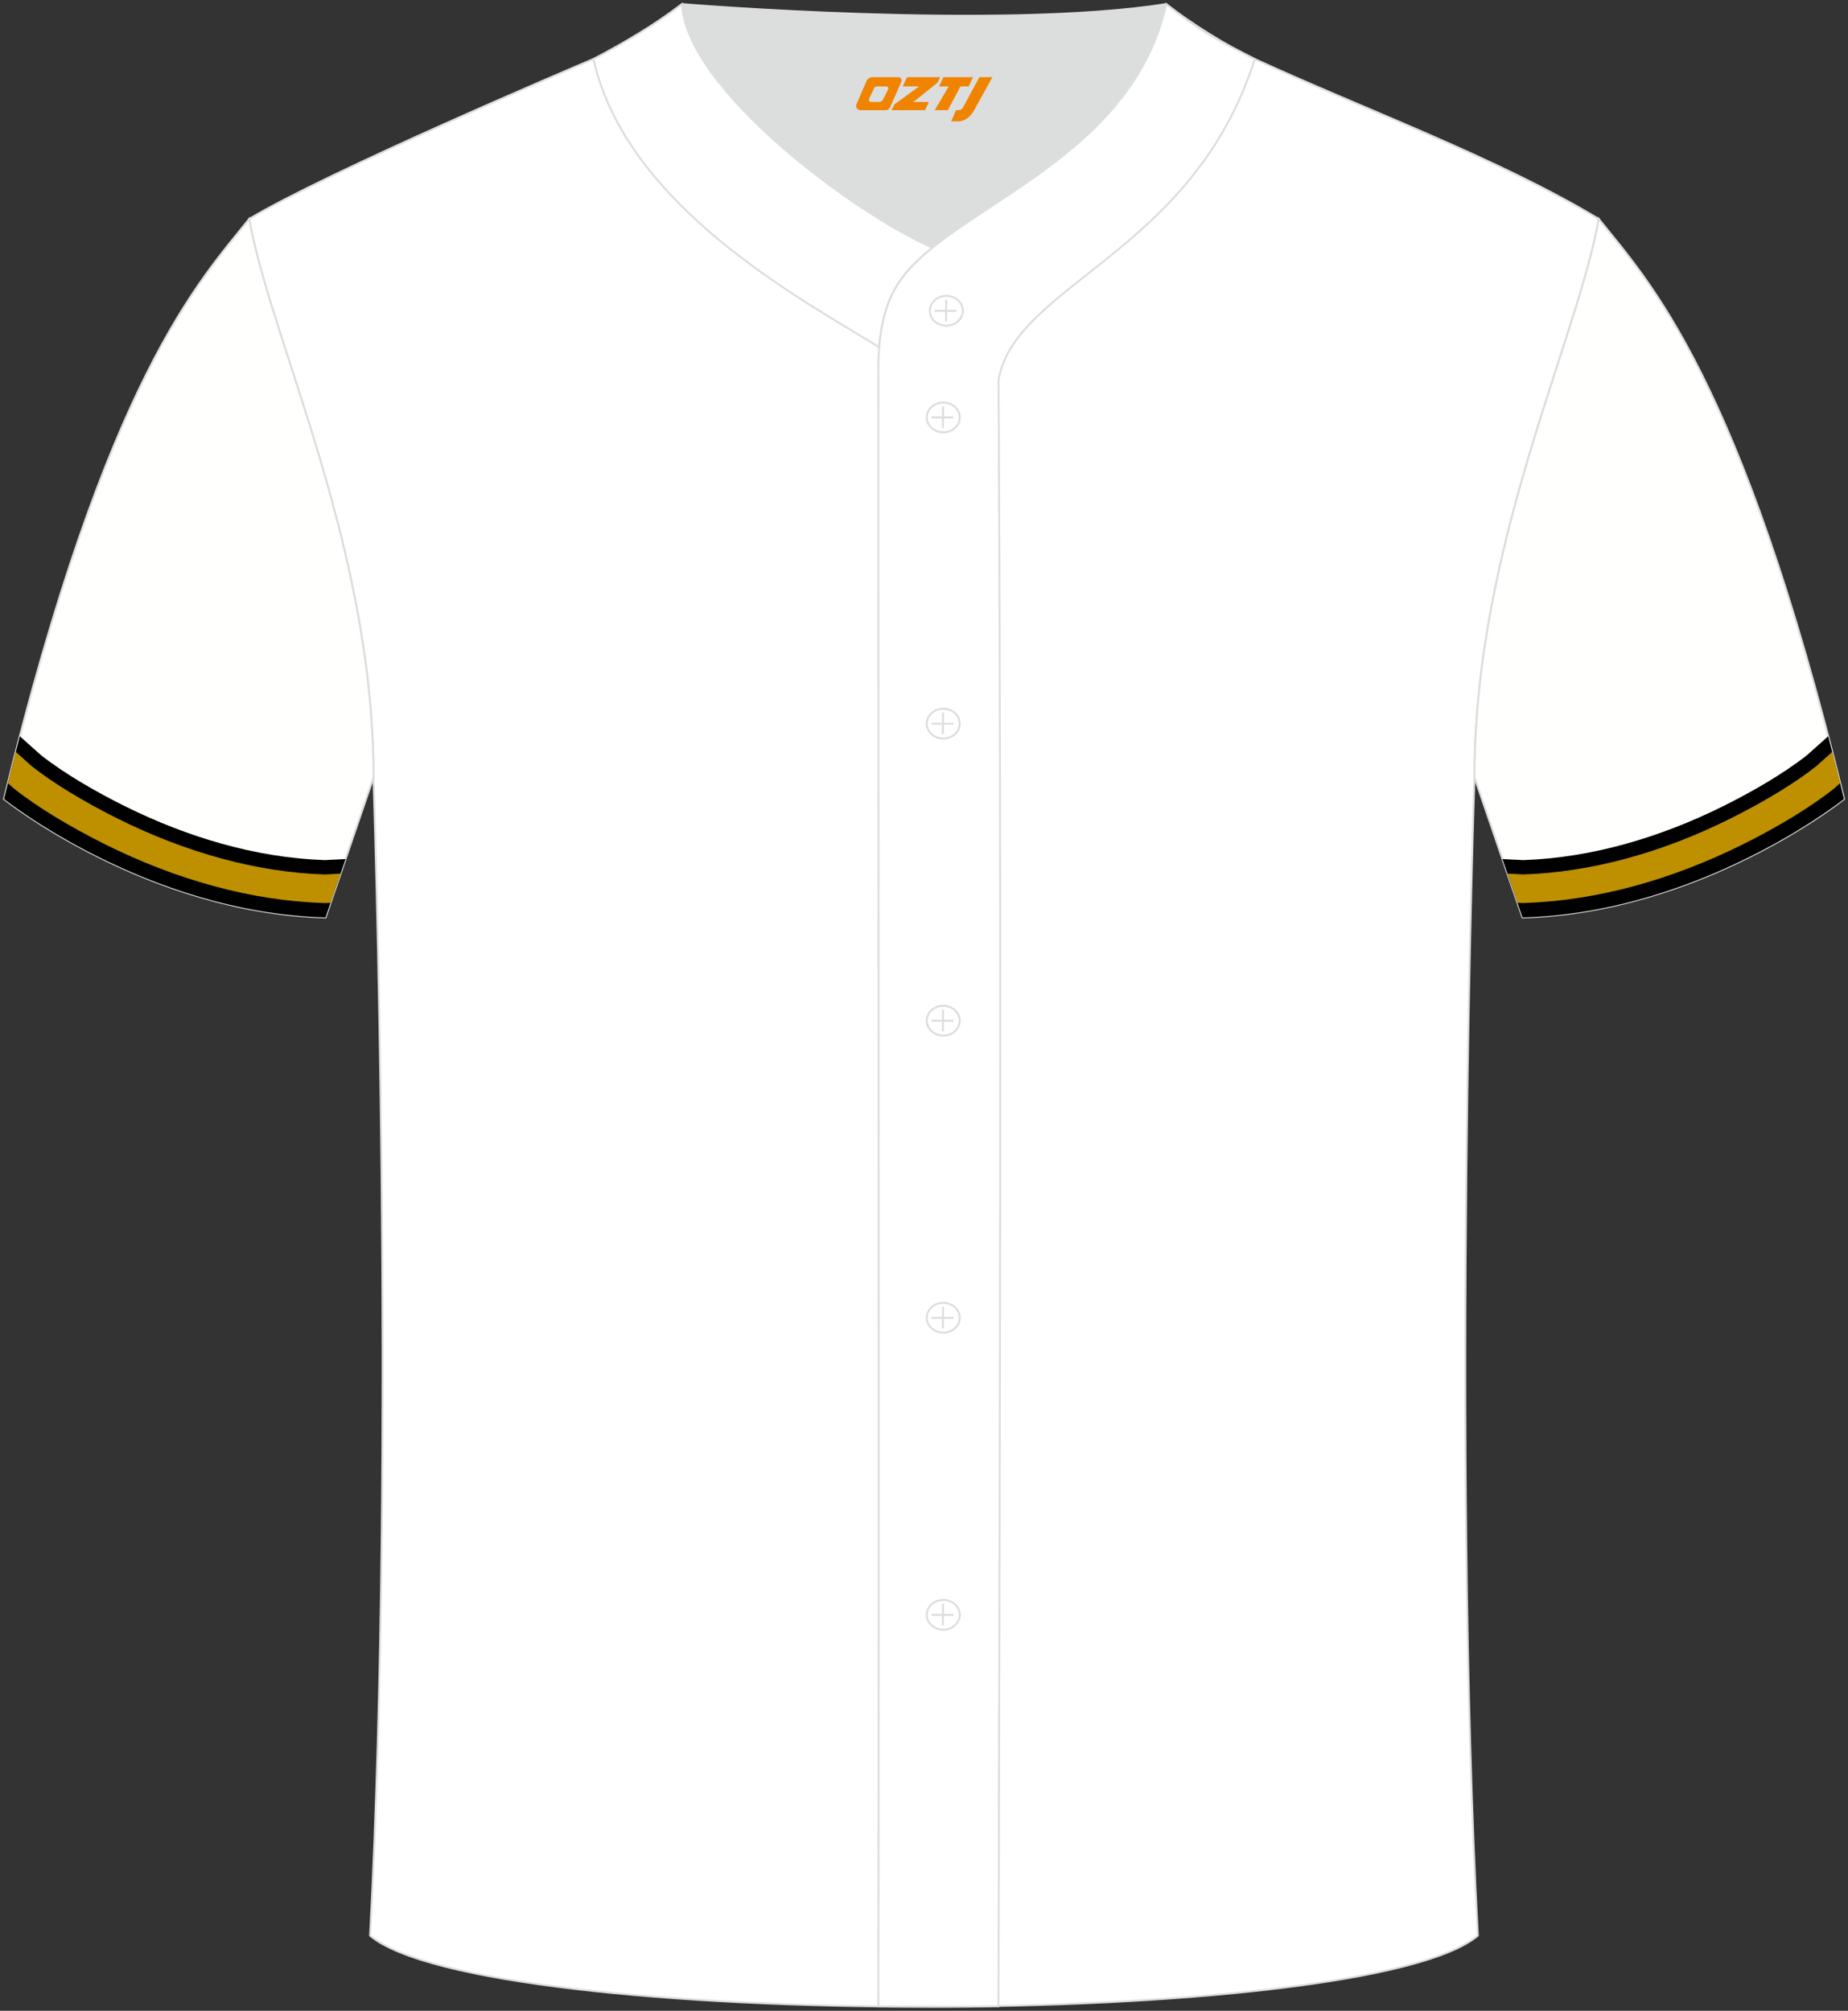 <?xml version="1.0" encoding="utf-8"?>
<!-- Generator: Adobe Illustrator 24.0.0, SVG Export Plug-In . SVG Version: 6.00 Build 0)  -->
<svg xmlns="http://www.w3.org/2000/svg" xmlns:xlink="http://www.w3.org/1999/xlink" version="1.1" id="图层_1" x="0px" y="0px" width="380.86px" height="414.34px" viewBox="0 0 380.86 414.34" enable-background="new 0 0 380.86 414.34" xml:space="preserve">
<rect x="0" y="0" width="380.86" height="414.34" fill="#333333" stroke="none"/>
<g>
	
		<path fill-rule="evenodd" clip-rule="evenodd" fill="#FFFFFF" stroke="#DCDDDD" stroke-width="0.4" stroke-miterlimit="22.926" d="   M76.27,398.84c5.38-101.42,0.7-238.66,0.7-238.66c0-47.82-21.33-90.3-25.6-115.07c15.77-9.52,66.73-31.17,70.91-32.94   c6.38-2.69,12.75-7.17,18.28-11.32c0,0,65.42,5.41,99.78,0c4.96,3.87,12.53,8.65,18.22,11.3c22.43,10.3,50.25,20.48,70.92,32.96   c-4.29,24.77-25.61,67.26-25.61,115.07c0,0-4.68,137.23,0.7,238.66C281.43,418.36,99.44,418.36,76.27,398.84z"/>
	
		<path fill-rule="evenodd" clip-rule="evenodd" fill="#FFFFFE" stroke="#DCDDDD" stroke-width="0.4" stroke-miterlimit="22.926" d="   M329.49,45.11c10.24,12.81,29.37,32.44,50.55,119.52c0,0-29.2,23.38-66.25,24.41c0,0-7.17-20.83-9.9-28.86   C303.89,112.38,325.2,69.89,329.49,45.11z"/>
	<g>
		<path fill-rule="evenodd" clip-rule="evenodd" d="M372.42,155.6c-5.04,3.97-11.75,7.77-17.42,10.58    c-12.73,6.3-26.83,10.57-41.09,11.05l-4.27-0.22l4.14,12.04c37.05-1.02,66.25-24.41,66.25-24.41c-1.09-4.49-2.18-8.79-3.26-12.93    L372.42,155.6z"/>
		<path fill-rule="evenodd" clip-rule="evenodd" fill="#BE9000" d="M378.06,162.43c-2.5,1.99-5.39,3.94-8.37,5.77    c-3.54,2.16-7.19,4.14-10.47,5.77c-7.24,3.6-14.88,6.59-22.76,8.7c-7.33,1.96-14.88,3.17-22.51,3.4h-0.23l-0.96-0.05l-2.06-6.01    l3.23,0.17c7.06-0.23,14.11-1.36,21.01-3.21c7.48-2,14.76-4.85,21.66-8.29c3.2-1.6,6.71-3.49,10.03-5.52    c2.78-1.7,5.46-3.51,7.77-5.35l0,0l3.22-2.89c0.54,2.1,1.08,4.25,1.62,6.44l-1.05,0.94L378.06,162.43z"/>
	</g>
	
		<path fill-rule="evenodd" clip-rule="evenodd" fill="#FFFFFE" stroke="#DCDDDD" stroke-width="0.4" stroke-miterlimit="22.926" d="   M51.37,45.11C41.13,57.93,22,77.56,0.83,164.63c0,0,29.2,23.38,66.25,24.41c0,0,7.17-20.83,9.9-28.86   C76.98,112.38,55.66,69.89,51.37,45.11z"/>
	<g>
		<path fill-rule="evenodd" clip-rule="evenodd" d="M8.44,155.6c5.04,3.97,11.75,7.77,17.42,10.58    c12.73,6.3,26.83,10.57,41.09,11.05l4.27-0.22l-4.14,12.04c-37.05-1.02-66.25-24.41-66.25-24.41c1.09-4.49,2.18-8.79,3.26-12.93    L8.44,155.6z"/>
		<path fill-rule="evenodd" clip-rule="evenodd" fill="#BE9000" d="M6.48,157.82c2.31,1.84,4.99,3.65,7.77,5.35    c3.32,2.03,6.83,3.93,10.03,5.52c6.9,3.44,14.18,6.28,21.66,8.29c6.9,1.85,13.95,2.98,21.01,3.21l3.23-0.17l-2.06,6.01l-0.96,0.05    h-0.23c-7.63-0.23-15.18-1.43-22.51-3.4c-7.88-2.11-15.53-5.1-22.76-8.7c-3.28-1.64-6.93-3.61-10.47-5.77    c-2.98-1.82-5.87-3.78-8.37-5.77l-0.13-0.12l-1.05-0.94c0.54-2.19,1.08-4.33,1.62-6.44L6.48,157.82L6.48,157.82z"/>
	</g>
	
		<path fill-rule="evenodd" clip-rule="evenodd" fill="#FFFFFF" stroke="#DCDDDD" stroke-width="0.4" stroke-miterlimit="22.926" d="   M140.56,0.86c-5.88,4.41-11.76,7.88-18.26,11.31c6.82,30.45,43.15,49.63,58.89,59.37c0.43-5.16,1.57-8.98,3.2-11.92   c1.67-3.06,4.4-5.85,7.78-8.59C176.43,44.19,141.45,18.46,140.56,0.86z"/>
	
	<path fill-rule="evenodd" clip-rule="evenodd" fill="#DCDDDD" d="M192.19,51.03c14.78-11.95,42.05-22.78,48.15-50.17   c-34.36,5.41-99.78,0-99.78,0C141.45,18.46,176.43,44.19,192.19,51.03z"/>
	
		<path fill-rule="evenodd" clip-rule="evenodd" fill="#FFFFFF" stroke="#DCDDDD" stroke-width="0.4" stroke-miterlimit="22.926" d="   M258.59,12.17c-7.73-3.98-10.62-5.35-18.25-11.31c-7.49,33.66-46.97,42.31-55.94,58.76c-2.05,3.68-3.31,8.75-3.39,16.1   c0,112.61,0.19,225.1,0,337.71c8.35,0,16.42,0.13,24.77-0.03c0.26-111.61,0.66-223.45,0.01-335.04   C209.07,58.57,245.94,52.23,258.59,12.17z"/>
	<g>
		<g>
			<path fill-rule="evenodd" clip-rule="evenodd" fill="none" stroke="#DCDDDD" stroke-width="0.4" stroke-miterlimit="22.926" d="     M195.03,67.11c1.87,0,3.4-1.38,3.4-3.07c0-1.7-1.54-3.07-3.4-3.07c-1.87,0-3.4,1.38-3.4,3.07     C191.62,65.74,193.16,67.11,195.03,67.11z"/>
			
				<line fill-rule="evenodd" clip-rule="evenodd" fill="none" stroke="#DCDDDD" stroke-width="0.4" stroke-miterlimit="22.926" x1="195.02" y1="61.75" x2="194.96" y2="66.23"/>
			
				<line fill-rule="evenodd" clip-rule="evenodd" fill="none" stroke="#DCDDDD" stroke-width="0.4" stroke-miterlimit="22.926" x1="192.62" y1="64.05" x2="197.14" y2="64.05"/>
		</g>
		<g>
			<path fill-rule="evenodd" clip-rule="evenodd" fill="none" stroke="#DCDDDD" stroke-width="0.4" stroke-miterlimit="22.926" d="     M194.4,89.08c1.87,0,3.4-1.38,3.4-3.07c0-1.69-1.54-3.07-3.4-3.07c-1.87,0-3.4,1.38-3.4,3.07C191,87.7,192.53,89.08,194.4,89.08z     "/>
			
				<line fill-rule="evenodd" clip-rule="evenodd" fill="none" stroke="#DCDDDD" stroke-width="0.4" stroke-miterlimit="22.926" x1="194.37" y1="83.72" x2="194.32" y2="88.19"/>
			
				<line fill-rule="evenodd" clip-rule="evenodd" fill="none" stroke="#DCDDDD" stroke-width="0.4" stroke-miterlimit="22.926" x1="191.99" y1="86.02" x2="196.5" y2="86.02"/>
		</g>
		<g>
			<path fill-rule="evenodd" clip-rule="evenodd" fill="none" stroke="#DCDDDD" stroke-width="0.4" stroke-miterlimit="22.926" d="     M194.4,152.18c1.87,0,3.4-1.38,3.4-3.07c0-1.69-1.54-3.07-3.4-3.07c-1.87,0-3.4,1.38-3.4,3.07     C191,150.8,192.53,152.18,194.4,152.18z"/>
			
				<line fill-rule="evenodd" clip-rule="evenodd" fill="none" stroke="#DCDDDD" stroke-width="0.4" stroke-miterlimit="22.926" x1="194.37" y1="146.82" x2="194.32" y2="151.3"/>
			
				<line fill-rule="evenodd" clip-rule="evenodd" fill="none" stroke="#DCDDDD" stroke-width="0.4" stroke-miterlimit="22.926" x1="191.99" y1="149.12" x2="196.5" y2="149.12"/>
		</g>
		<g>
			<path fill-rule="evenodd" clip-rule="evenodd" fill="none" stroke="#DCDDDD" stroke-width="0.4" stroke-miterlimit="22.926" d="     M194.4,213.39c1.87,0,3.4-1.38,3.4-3.07c0-1.69-1.54-3.07-3.4-3.07c-1.87,0-3.4,1.38-3.4,3.07S192.53,213.39,194.4,213.39z"/>
			
				<line fill-rule="evenodd" clip-rule="evenodd" fill="none" stroke="#DCDDDD" stroke-width="0.4" stroke-miterlimit="22.926" x1="194.37" y1="208.03" x2="194.32" y2="212.51"/>
			
				<line fill-rule="evenodd" clip-rule="evenodd" fill="none" stroke="#DCDDDD" stroke-width="0.4" stroke-miterlimit="22.926" x1="191.99" y1="210.33" x2="196.5" y2="210.33"/>
		</g>
		<g>
			<path fill-rule="evenodd" clip-rule="evenodd" fill="none" stroke="#DCDDDD" stroke-width="0.4" stroke-miterlimit="22.926" d="     M194.4,274.6c1.87,0,3.4-1.37,3.4-3.07c0-1.69-1.54-3.07-3.4-3.07c-1.87,0-3.4,1.37-3.4,3.07     C191,273.22,192.53,274.6,194.4,274.6z"/>
			
				<line fill-rule="evenodd" clip-rule="evenodd" fill="none" stroke="#DCDDDD" stroke-width="0.4" stroke-miterlimit="22.926" x1="194.37" y1="269.25" x2="194.32" y2="273.72"/>
			
				<line fill-rule="evenodd" clip-rule="evenodd" fill="none" stroke="#DCDDDD" stroke-width="0.4" stroke-miterlimit="22.926" x1="191.99" y1="271.55" x2="196.5" y2="271.55"/>
		</g>
		<g>
			<path fill-rule="evenodd" clip-rule="evenodd" fill="none" stroke="#DCDDDD" stroke-width="0.4" stroke-miterlimit="22.926" d="     M194.4,335.81c1.87,0,3.4-1.38,3.4-3.07c0-1.69-1.54-3.07-3.4-3.07c-1.87,0-3.4,1.38-3.4,3.07     C191,334.43,192.53,335.81,194.4,335.81z"/>
			
				<line fill-rule="evenodd" clip-rule="evenodd" fill="none" stroke="#DCDDDD" stroke-width="0.4" stroke-miterlimit="22.926" x1="194.37" y1="330.46" x2="194.32" y2="334.93"/>
			
				<line fill-rule="evenodd" clip-rule="evenodd" fill="none" stroke="#DCDDDD" stroke-width="0.4" stroke-miterlimit="22.926" x1="191.99" y1="332.76" x2="196.5" y2="332.76"/>
		</g>
	</g>
	
</g>
<g>
	<path fill="#F08300" d="M201.84,15.9l-3.4,6.3c-0.2,0.3-0.5,0.5-0.8,0.5h-0.6l-1,2.3h1.2c2,0.1,3.2-1.5,3.9-3L204.54,15.9h-2.5L201.84,15.9z"/>
	<polygon fill="#F08300" points="194.64,15.9 ,200.54,15.9 ,199.64,17.8 ,197.94,17.8 ,195.34,22.7 ,192.64,22.7 ,195.54,17.8 ,193.54,17.8 ,194.44,15.9"/>
	<polygon fill="#F08300" points="188.64,21 ,188.14,21 ,188.64,20.7 ,193.24,17 ,193.74,15.9 ,186.94,15.9 ,186.64,16.5 ,186.04,17.8 ,188.84,17.8 ,189.44,17.8 ,184.34,21.5    ,183.74,22.7 ,190.34,22.7 ,190.64,22.7 ,191.44,21"/>
	<path fill="#F08300" d="M185.14,15.9H179.84C179.34,15.9,178.84,16.2,178.64,16.6L176.54,21.4C176.24,22,176.64,22.7,177.34,22.7h5.2c0.4,0,0.7-0.2,0.9-0.6L185.74,16.9C185.94,16.4,185.64,15.9,185.14,15.9z M183.04,18.4L181.94,20.6C181.74,20.9,181.44,21,181.34,21l-1.8,0C179.34,21,178.94,20.9,179.14,20.3l1-2.1c0.1-0.3,0.4-0.4,0.7-0.4h1.9   C182.94,17.8,183.14,18.1,183.04,18.4z"/>
</g>
</svg>